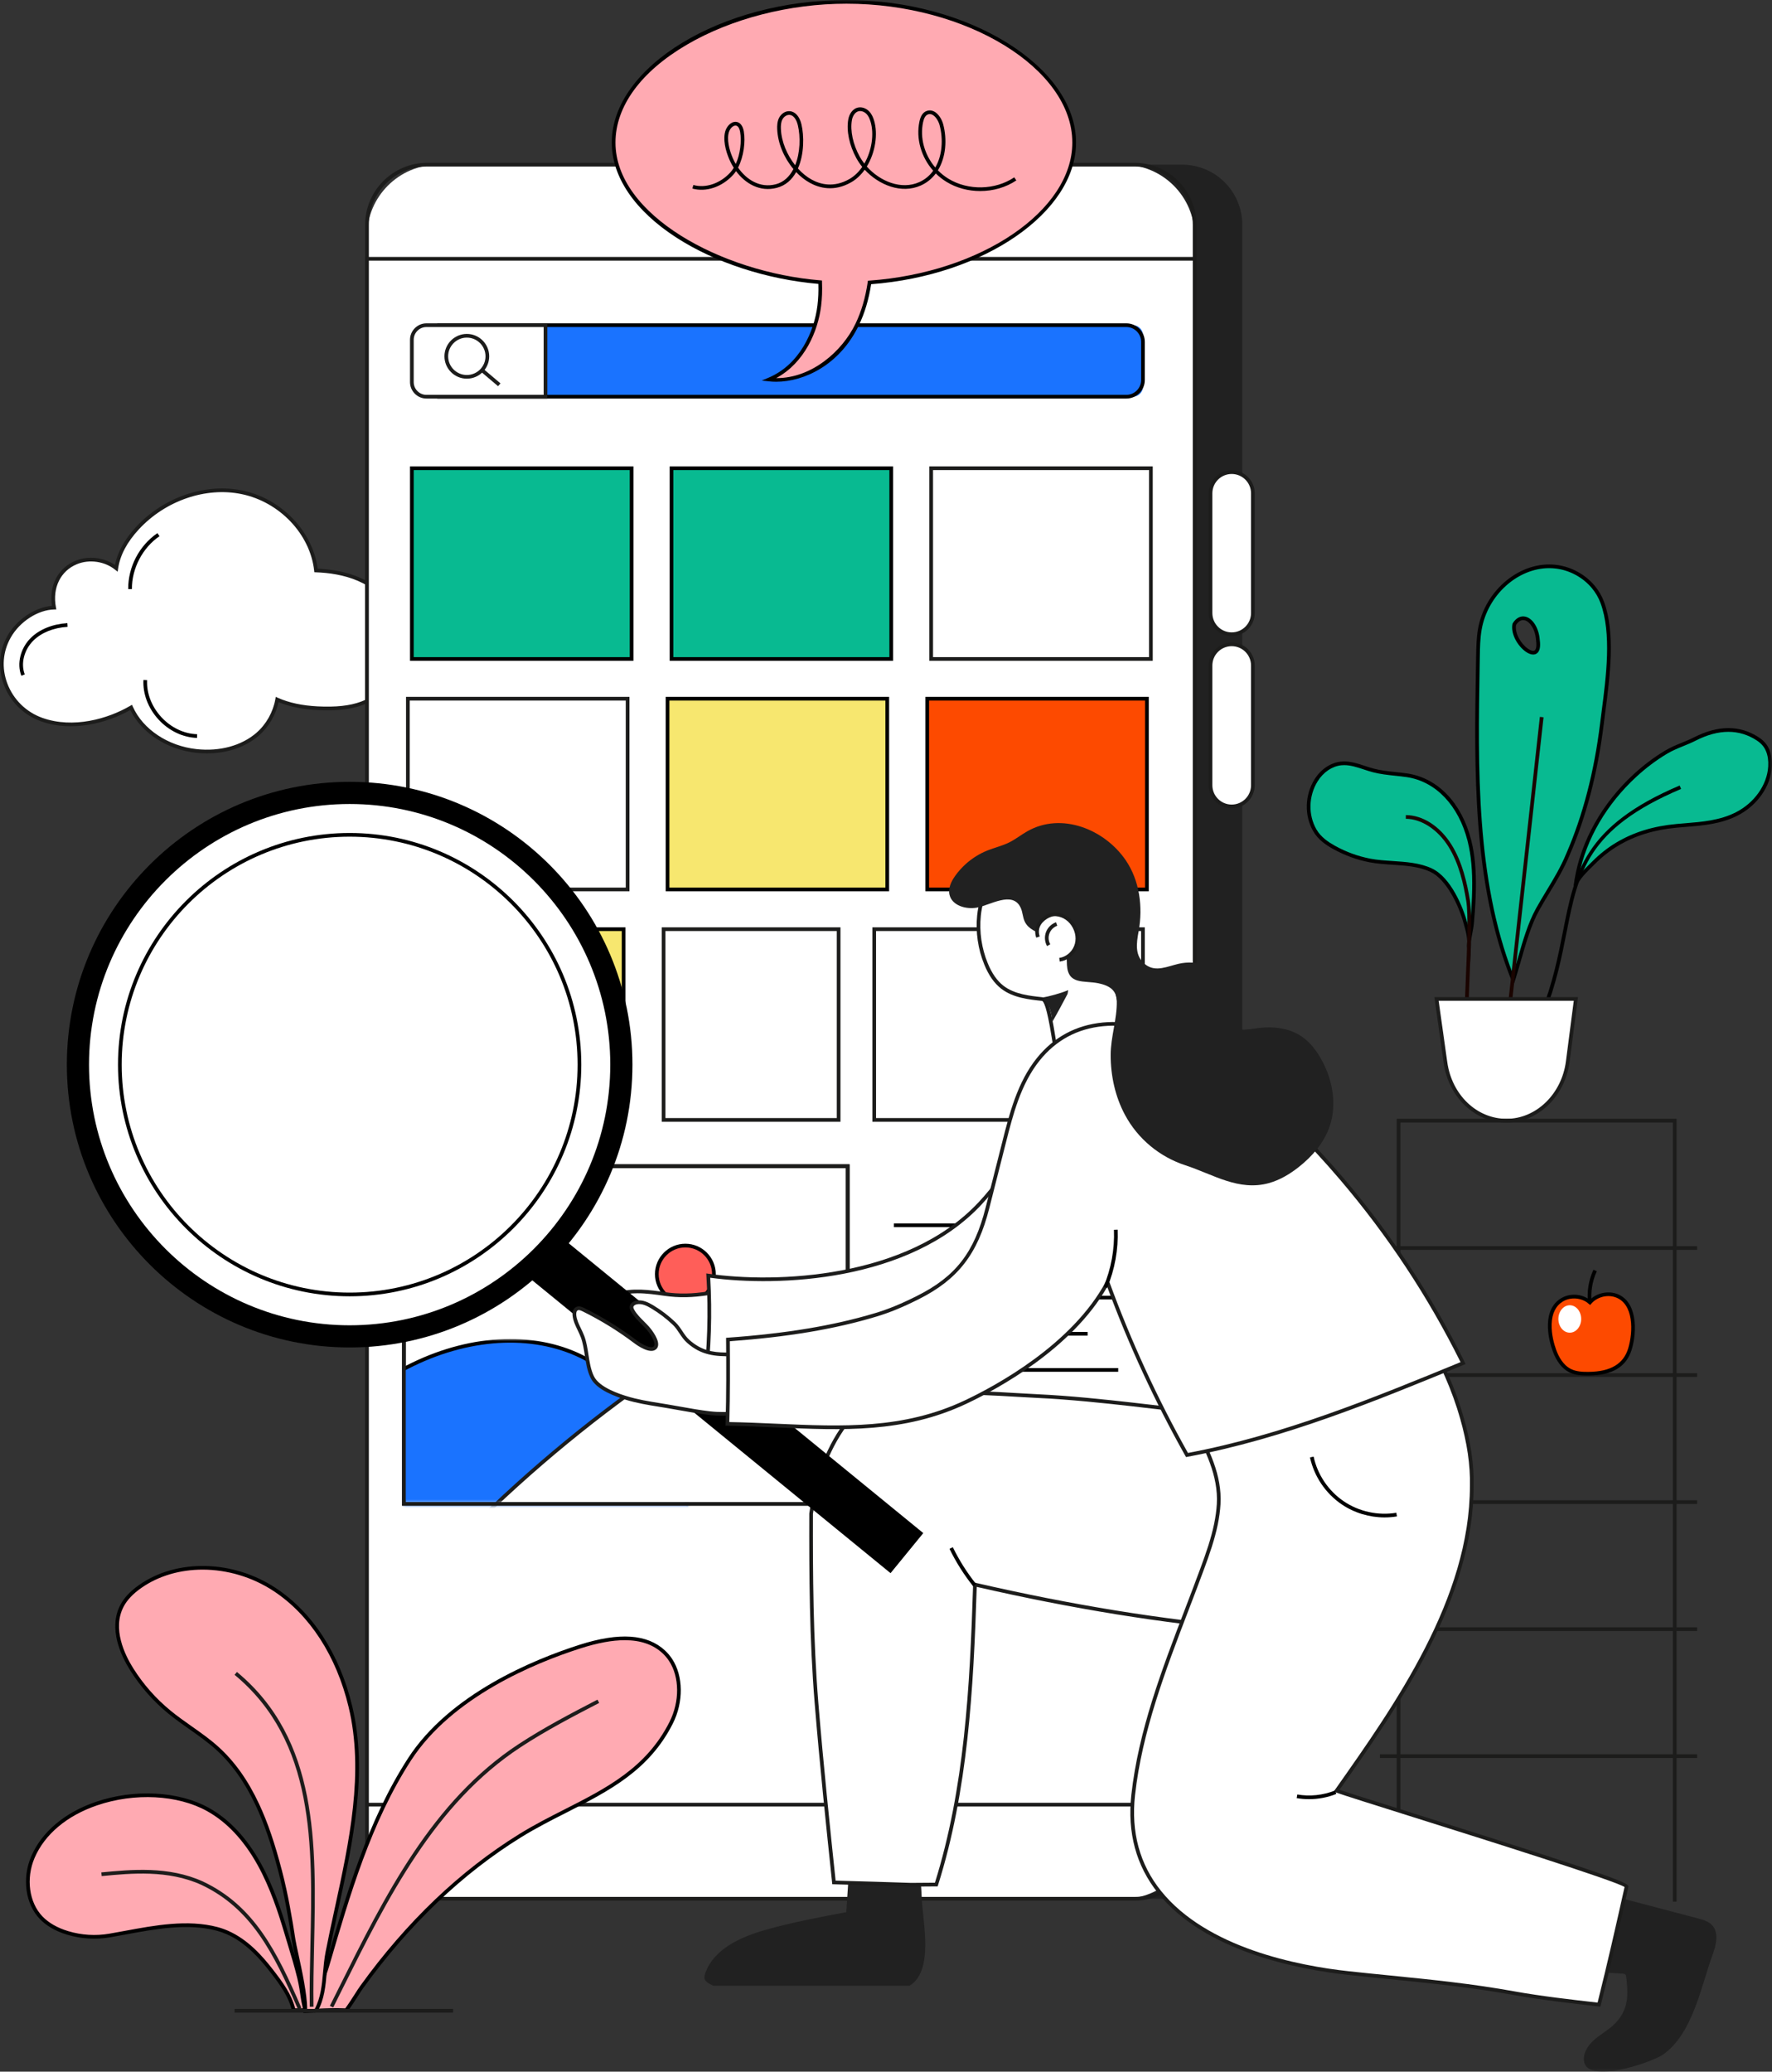 <svg xmlns="http://www.w3.org/2000/svg" xmlns:xlink="http://www.w3.org/1999/xlink" width="397.163" height="464.293" viewBox="0 0 397.163 464.293"><rect x="0" y="0" width="397.163" height="464.293" fill="#333333" stroke="none"/><defs><polygon id="a" points="0 464.293 397.163 464.293 397.163 0 0 0"></polygon><polygon id="c" points="0 0 64.855 0 64.855 36.549 0 36.549"></polygon><polygon id="e" points="0 0 65.271 0 65.271 36.965 0 36.965"></polygon><polygon id="g" points="0 0 95.047 0 95.047 36.053 0 36.053"></polygon><polygon id="i" points="0 0 95.353 0 95.353 36.463 0 36.463"></polygon><polygon id="k" points="0 464.293 397.163 464.293 397.163 0 0 0"></polygon></defs><g fill="none" fill-rule="evenodd"><path fill="#FFF" d="M88.239,137.024 C84.933,130.407 77.844,128.093 70.826,127.847 C69.885,119.29 62.636,112.054 54.203,110.325 C45.77,108.595 36.684,112.024 30.831,118.336 C28.482,120.869 26.561,123.94 26.064,127.358 C23.598,125.369 20.029,124.85 17.096,126.052 C12.922,127.765 11.323,131.943 12.127,136.179 C8.107,136.262 4.005,139.223 2.058,142.655 C-1.996,149.802 1.871,158.609 9.364,161.277 C15.848,163.585 23.593,161.936 29.392,158.542 C31.878,164.113 38.017,167.654 44.038,168.302 C48.85,168.819 53.983,167.785 57.715,164.57 C59.983,162.615 61.592,159.766 62.123,156.774 C62.133,156.779 62.145,156.784 62.156,156.789 C64.983,158.034 68.1,158.564 71.177,158.721 C74.4,158.887 77.986,158.77 81.029,157.647 C88.828,154.77 91.782,145.031 88.564,137.717 C88.46,137.481 88.352,137.25 88.239,137.024"></path><path fill="#1C1C1B" d="M29.583,157.952 L29.771,158.374 C32.042,163.465 37.659,167.2 44.081,167.89 C49.248,168.449 54.119,167.123 57.444,164.256 C59.643,162.362 61.2,159.608 61.715,156.702 L61.809,156.173 L62.297,156.398 C64.818,157.51 67.721,158.13 71.198,158.309 C75.24,158.517 78.41,158.174 80.886,157.26 C84.147,156.056 86.745,153.504 88.201,150.074 C89.846,146.201 89.839,141.644 88.184,137.884 C88.084,137.655 87.979,137.43 87.868,137.211 L87.868,137.21 C84.359,130.185 76.656,128.466 70.812,128.261 L70.454,128.248 L70.415,127.892 C69.513,119.7 62.66,112.482 54.12,110.731 C46.121,109.086 37.098,112.185 31.134,118.618 C28.473,121.487 26.905,124.448 26.475,127.417 L26.37,128.137 L25.805,127.681 C23.467,125.796 20.031,125.294 17.253,126.436 C13.561,127.951 11.708,131.745 12.534,136.103 L12.626,136.583 L12.136,136.594 C8.522,136.668 4.436,139.303 2.419,142.86 C0.621,146.03 0.339,149.675 1.623,153.126 C2.975,156.757 5.847,159.586 9.504,160.888 C16.409,163.345 24.197,161.103 29.183,158.186 L29.583,157.952 Z M46.377,168.842 C45.592,168.842 44.796,168.8 43.992,168.714 C37.457,168.012 31.709,164.268 29.208,159.126 C24.049,162.025 16.219,164.157 9.226,161.668 C5.338,160.284 2.284,157.276 0.847,153.415 C-0.525,149.731 -0.222,145.837 1.699,142.451 C3.762,138.812 7.879,136.076 11.641,135.789 C10.955,131.225 13,127.286 16.939,125.67 C19.775,124.508 23.236,124.901 25.771,126.626 C26.35,123.715 27.948,120.835 30.527,118.055 C36.685,111.415 46.011,108.224 54.287,109.919 C63.046,111.715 70.099,119.054 71.195,127.447 C77.218,127.718 84.989,129.594 88.609,136.839 C88.725,137.071 88.836,137.309 88.943,137.551 C90.688,141.516 90.695,146.318 88.964,150.397 C87.417,154.04 84.65,156.753 81.172,158.036 C78.591,158.99 75.312,159.35 71.156,159.135 C67.778,158.962 64.917,158.38 62.43,157.357 C61.797,160.258 60.197,162.978 57.985,164.884 C55.008,167.449 50.87,168.842 46.377,168.842 L46.377,168.842 Z"></path><path fill="#000" d="M44.165 165.375C41.027 165.296 37.891 163.805 35.56 161.287 33.229 158.769 31.985 155.528 32.149 152.392L32.976 152.435C32.824 155.349 33.987 158.369 36.168 160.726 38.348 163.079 41.27 164.472 44.186 164.547L44.165 165.375ZM4.785 151.445C3.72 148.743 4.585 145.261 6.89 142.98 8.846 141.043 11.762 139.862 15.1 139.653L15.152 140.48C12.014 140.675 9.286 141.773 7.472 143.569 5.396 145.624 4.608 148.738 5.555 151.141L4.785 151.445ZM28.739 132.029C28.69 127.082 31.196 122.275 35.279 119.483L35.747 120.166C31.948 122.764 29.522 127.418 29.567 132.02L28.739 132.029Z"></path><path fill="#212121" d="M264.954,425.54 L106.427,425.54 C98.981,425.54 92.944,419.503 92.944,412.056 L92.944,50.39 C92.944,42.943 98.981,36.906 106.428,36.906 L264.954,36.906 C272.401,36.906 278.438,42.943 278.438,50.39 L278.438,412.056 C278.438,419.503 272.401,425.54 264.954,425.54"></path><path fill="#FFF" d="M251.746,425.54 L98.263,425.54 C89.423,425.54 82.257,418.374 82.257,409.534 L82.257,52.912 C82.257,44.072 89.423,36.906 98.263,36.906 L251.746,36.906 C260.586,36.906 267.752,44.072 267.752,52.912 L267.752,409.534 C267.752,418.374 260.586,425.54 251.746,425.54"></path><path fill="#1C1C1B" d="M95.742,37.32 C88.535,37.32 82.672,43.183 82.672,50.39 L82.672,412.056 C82.672,419.263 88.534,425.125 95.741,425.125 L254.268,425.125 C261.475,425.125 267.338,419.262 267.338,412.055 L267.338,50.39 C267.338,43.183 261.475,37.32 254.268,37.32 L95.742,37.32 Z M254.268,425.954 L95.741,425.954 C88.078,425.954 81.844,419.719 81.844,412.056 L81.844,50.39 C81.844,42.726 88.078,36.492 95.742,36.492 L254.268,36.492 C261.932,36.492 268.166,42.726 268.166,50.39 L268.166,412.055 C268.166,419.719 261.932,425.954 254.268,425.954 L254.268,425.954 Z"></path><mask id="b" fill="#fff"><use xlink:href="#a"></use></mask><polygon fill="#FFF" points="82.257 404.445 267.752 404.445 267.752 58.002 82.257 58.002" mask="url(#b)"></polygon><path fill="#1C1C1B" d="M82.672,404.031 L267.338,404.031 L267.338,58.416 L82.672,58.416 L82.672,404.031 Z M81.843,404.859 L268.166,404.859 L268.166,57.588 L81.843,57.588 L81.843,404.859 Z" mask="url(#b)"></path><path fill="#FFF" d="M276.064,142.139 L276.064,142.139 C273.441,142.139 271.314,140.013 271.314,137.389 L271.314,110.561 C271.314,107.938 273.441,105.811 276.064,105.811 L276.064,105.811 C278.687,105.811 280.814,107.938 280.814,110.561 L280.814,137.389 C280.814,140.013 278.687,142.139 276.064,142.139" mask="url(#b)"></path><path fill="#1C1C1B" d="M276.063,106.225 C273.673,106.225 271.728,108.169 271.728,110.561 L271.728,137.389 C271.728,139.78 273.673,141.725 276.063,141.725 C278.454,141.725 280.399,139.78 280.399,137.389 L280.399,110.561 C280.399,108.169 278.454,106.225 276.063,106.225 M276.063,142.553 C273.216,142.553 270.899,140.237 270.899,137.389 L270.899,110.561 C270.899,107.713 273.216,105.397 276.063,105.397 C278.911,105.397 281.228,107.713 281.228,110.561 L281.228,137.389 C281.228,140.237 278.911,142.553 276.063,142.553" mask="url(#b)"></path><path fill="#FFF" d="M276.064,180.73 L276.064,180.73 C273.441,180.73 271.314,178.604 271.314,175.98 L271.314,149.152 C271.314,146.529 273.441,144.402 276.064,144.402 L276.064,144.402 C278.687,144.402 280.814,146.529 280.814,149.152 L280.814,175.98 C280.814,178.604 278.687,180.73 276.064,180.73" mask="url(#b)"></path><path fill="#1C1C1B" d="M276.063,144.817 C273.673,144.817 271.728,146.761 271.728,149.152 L271.728,175.981 C271.728,178.372 273.673,180.316 276.063,180.316 C278.454,180.316 280.399,178.372 280.399,175.981 L280.399,149.152 C280.399,146.761 278.454,144.817 276.063,144.817 M276.063,181.144 C273.216,181.144 270.899,178.828 270.899,175.981 L270.899,149.152 C270.899,146.305 273.216,143.989 276.063,143.989 C278.911,143.989 281.228,146.305 281.228,149.152 L281.228,175.981 C281.228,178.828 278.911,181.144 276.063,181.144" mask="url(#b)"></path><path fill="#81D0C8" d="M277.946,374.24 L274.181,374.24 C272.598,374.24 271.314,372.956 271.314,371.373 L271.314,345.529 C271.314,343.946 272.598,342.662 274.181,342.662 L277.946,342.662 C279.53,342.662 280.813,343.946 280.813,345.529 L280.813,371.373 C280.813,372.956 279.53,374.24 277.946,374.24" mask="url(#b)"></path><path fill="#000" d="M276.063,343.076 C273.673,343.076 271.728,345.02 271.728,347.411 L271.728,369.49 C271.728,371.881 273.673,373.826 276.063,373.826 C278.454,373.826 280.399,371.881 280.399,369.49 L280.399,347.411 C280.399,345.02 278.454,343.076 276.063,343.076 M276.063,374.654 C273.216,374.654 270.899,372.337 270.899,369.49 L270.899,347.411 C270.899,344.564 273.216,342.248 276.063,342.248 C278.911,342.248 281.228,344.564 281.228,347.411 L281.228,369.49 C281.228,372.337 278.911,374.654 276.063,374.654" mask="url(#b)"></path><polygon fill="#08BA91" points="92.31 147.684 141.556 147.684 141.556 104.937 92.31 104.937" mask="url(#b)"></polygon><path fill="#000" d="M92.725,147.27 L141.143,147.27 L141.143,105.351 L92.725,105.351 L92.725,147.27 Z M91.897,148.098 L141.971,148.098 L141.971,104.523 L91.897,104.523 L91.897,148.098 Z" mask="url(#b)"></path><polygon fill="#08BA91" points="150.51 147.684 199.756 147.684 199.756 104.937 150.51 104.937" mask="url(#b)"></polygon><path fill="#000" d="M150.925,147.27 L199.342,147.27 L199.342,105.351 L150.925,105.351 L150.925,147.27 Z M150.096,148.098 L200.17,148.098 L200.17,104.523 L150.096,104.523 L150.096,148.098 Z" mask="url(#b)"></path><polygon fill="#FFF" points="208.71 147.684 257.956 147.684 257.956 104.937 208.71 104.937" mask="url(#b)"></polygon><path fill="#1C1C1B" d="M209.124,147.27 L257.541,147.27 L257.541,105.351 L209.124,105.351 L209.124,147.27 Z M208.295,148.098 L258.369,148.098 L258.369,104.523 L208.295,104.523 L208.295,148.098 Z" mask="url(#b)"></path><polygon fill="#FFF" points="91.42 199.337 140.666 199.337 140.666 156.59 91.42 156.59" mask="url(#b)"></polygon><path fill="#1C1C1B" d="M91.834,198.923 L140.252,198.923 L140.252,157.004 L91.834,157.004 L91.834,198.923 Z M91.006,199.752 L141.08,199.752 L141.08,156.177 L91.006,156.177 L91.006,199.752 Z" mask="url(#b)"></path><polygon fill="#F7E76F" points="149.619 199.337 198.865 199.337 198.865 156.59 149.619 156.59" mask="url(#b)"></polygon><path fill="#000" d="M150.034,198.923 L198.451,198.923 L198.451,157.004 L150.034,157.004 L150.034,198.923 Z M149.206,199.752 L199.28,199.752 L199.28,156.177 L149.206,156.177 L149.206,199.752 Z" mask="url(#b)"></path><polygon fill="#FD4A00" points="207.819 199.337 257.065 199.337 257.065 156.59 207.819 156.59" mask="url(#b)"></polygon><path fill="#000" d="M208.233,198.923 L256.65,198.923 L256.65,157.004 L208.233,157.004 L208.233,198.923 Z M207.405,199.752 L257.479,199.752 L257.479,156.177 L207.405,156.177 L207.405,199.752 Z" mask="url(#b)"></path><polygon fill="#F7E76F" points="90.529 250.99 139.775 250.99 139.775 208.243 90.529 208.243" mask="url(#b)"></polygon><path fill="#000" d="M90.944,250.576 L139.362,250.576 L139.362,208.657 L90.944,208.657 L90.944,250.576 Z M90.116,251.404 L140.19,251.404 L140.19,207.829 L90.116,207.829 L90.116,251.404 Z" mask="url(#b)"></path><polygon fill="#FFF" points="148.729 250.99 187.963 250.99 187.963 208.243 148.729 208.243" mask="url(#b)"></polygon><path fill="#1C1C1B" d="M149.144,250.576 L187.549,250.576 L187.549,208.657 L149.144,208.657 L149.144,250.576 Z M148.315,251.404 L188.377,251.404 L188.377,207.829 L148.315,207.829 L148.315,251.404 Z" mask="url(#b)"></path><polygon fill="#FFF" points="195.938 250.99 256.174 250.99 256.174 208.243 195.938 208.243" mask="url(#b)"></polygon><path fill="#1C1C1B" d="M196.352,250.576 L255.76,250.576 L255.76,208.657 L196.352,208.657 L196.352,250.576 Z M195.524,251.404 L256.588,251.404 L256.588,207.829 L195.524,207.829 L195.524,251.404 Z" mask="url(#b)"></path><polygon fill="#FFF" points="90.53 337.045 190.003 337.045 190.003 261.354 90.53 261.354" mask="url(#b)"></polygon><path fill="#1C1C1B" d="M90.944,336.631 L189.589,336.631 L189.589,261.768 L90.944,261.768 L90.944,336.631 Z M90.115,337.459 L190.417,337.459 L190.417,260.94 L90.115,260.94 L90.115,337.459 Z" mask="url(#b)"></path><g transform="translate(90.529 300.08)"><g transform="translate(0 .416)"><mask id="d" fill="#fff"><use xlink:href="#c"></use></mask><path fill="#1A73FF" d="M-29.787,30.155 C-20.107,20.772 -10.208,11.233 1.91,5.325 C14.028,-0.583 28.96,-2.356 40.822,4.049 C53.731,11.018 60.221,25.733 64.587,39.738 C66.12,44.655 60.758,47.339 56.76,50.585 C52.761,53.832 47.95,55.908 43.112,57.675 C32.368,61.6 20.945,64.214 9.536,63.391 C-1.874,62.568 -13.307,58.017 -20.88,49.443" mask="url(#d)"></path></g><mask id="f" fill="#fff"><use xlink:href="#e"></use></mask><path fill="#000" d="M13.808,64.374 C12.355,64.374 10.922,64.323 9.506,64.221 C-2.884,63.327 -14.073,58.192 -21.19,50.134 L-20.569,49.586 C-13.594,57.483 -2.611,62.516 9.566,63.394 C19.587,64.121 30.511,62.255 42.97,57.703 C47.354,56.102 52.389,54.016 56.498,50.68 C57.208,50.104 57.96,49.546 58.71,48.989 C62.133,46.448 65.367,44.047 64.191,40.277 C60.226,27.556 53.963,12.031 40.626,4.83 C29.957,-0.929 15.551,-0.449 2.09,6.113 C-10.086,12.05 -19.955,21.617 -29.499,30.869 L-30.075,30.274 C-20.484,20.977 -10.567,11.363 1.728,5.369 C15.429,-1.31 30.117,-1.785 41.019,4.1 C54.62,11.444 60.97,27.159 64.982,40.031 C66.332,44.362 62.708,47.052 59.204,49.654 C58.464,50.203 57.721,50.755 57.02,51.323 C52.816,54.736 47.702,56.857 43.255,58.481 C32.438,62.432 22.755,64.374 13.808,64.374" mask="url(#f)"></path><g transform="translate(4.426 .913)"><mask id="h" fill="#fff"><use xlink:href="#g"></use></mask><path fill="#FFF" d="M110.704,40.503 C108.865,36.502 107.026,32.502 105.187,28.501 C100.195,17.641 94.177,5.787 82.994,1.566 C76.313,-0.955 68.736,-0.22 62.039,2.259 C55.343,4.739 49.383,8.845 43.653,13.106 C27.888,24.831 13.248,38.068 1.42108547e-14,52.576" mask="url(#h)"></path></g><g transform="translate(4.12 .502)"><mask id="j" fill="#fff"><use xlink:href="#i"></use></mask><path fill="#1C1C1B" d="M0.611,53.266 L1.42108547e-14,52.708 C13.245,38.202 27.951,24.905 43.711,13.185 C48.966,9.276 55.162,4.888 62.201,2.282 C69.714,-0.501 77.257,-0.747 83.445,1.59 C94.547,5.78 100.61,17.299 105.869,28.739 L111.386,40.74 L110.633,41.086 L105.116,29.085 C99.929,17.802 93.962,6.445 83.152,2.365 C77.153,0.099 69.815,0.346 62.489,3.058 C55.551,5.627 49.414,9.975 44.206,13.85 C28.488,25.538 13.821,38.8 0.611,53.266" mask="url(#j)"></path></g></g><path fill="#FF5E59" d="M160.012,285.547 C160.012,289.081 157.147,291.945 153.614,291.945 C150.08,291.945 147.216,289.081 147.216,285.547 C147.216,282.013 150.08,279.149 153.614,279.149 C157.147,279.149 160.012,282.013 160.012,285.547"></path><path fill="#000" d="M153.613,279.563 C150.314,279.563 147.629,282.248 147.629,285.547 C147.629,288.847 150.314,291.531 153.613,291.531 C156.913,291.531 159.598,288.847 159.598,285.547 C159.598,282.248 156.913,279.563 153.613,279.563 M153.613,292.36 C149.857,292.36 146.801,289.303 146.801,285.547 C146.801,281.791 149.857,278.735 153.613,278.735 C157.369,278.735 160.426,281.791 160.426,285.547 C160.426,289.303 157.369,292.36 153.613,292.36"></path><mask id="l" fill="#fff"><use xlink:href="#k"></use></mask><path fill="#1C1C1B" d="M90.944,336.631 L189.589,336.631 L189.589,261.768 L90.944,261.768 L90.944,336.631 Z M90.115,337.459 L190.417,337.459 L190.417,260.94 L90.115,260.94 L90.115,337.459 Z" mask="url(#l)"></path><path fill="#1A73FF" d="M253.922,88.907 L98.41,88.907 L98.41,72.877 L253.922,72.877 C255.166,72.877 256.174,73.885 256.174,75.129 L256.174,86.655 C256.174,87.899 255.166,88.907 253.922,88.907" mask="url(#l)"></path><path fill="#000" d="M98.824,88.493 L252.444,88.493 C254.272,88.493 255.76,87.006 255.76,85.177 L255.76,76.607 C255.76,74.778 254.272,73.291 252.444,73.291 L98.824,73.291 L98.824,88.493 Z M252.444,89.321 L97.996,89.321 L97.996,72.463 L252.444,72.463 C254.729,72.463 256.588,74.322 256.588,76.607 L256.588,85.177 C256.588,87.462 254.729,89.321 252.444,89.321 L252.444,89.321 Z" mask="url(#l)"></path><path fill="#FFF" d="M122.265,88.907 L94.288,88.907 C93.196,88.907 92.311,88.022 92.311,86.93 L92.311,74.854 C92.311,73.762 93.196,72.877 94.288,72.877 L122.265,72.877 L122.265,88.907 Z" mask="url(#l)"></path><path fill="#1C1C1B" d="M95.586,73.291 C94.008,73.291 92.724,74.575 92.724,76.153 L92.724,85.631 C92.724,87.21 94.008,88.493 95.586,88.493 L121.851,88.493 L121.851,73.291 L95.586,73.291 Z M122.679,89.321 L95.586,89.321 C93.552,89.321 91.896,87.666 91.896,85.631 L91.896,76.153 C91.896,74.118 93.552,72.463 95.586,72.463 L122.679,72.463 L122.679,89.321 Z" mask="url(#l)"></path><path fill="#FFF" d="M109.231,79.853 C109.231,82.394 107.171,84.454 104.63,84.454 C102.089,84.454 100.028,82.394 100.028,79.853 C100.028,77.312 102.089,75.252 104.63,75.252 C107.171,75.252 109.231,77.312 109.231,79.853" mask="url(#l)"></path><path fill="#1C1C1B" d="M104.63,75.666 C102.322,75.666 100.443,77.544 100.443,79.853 C100.443,82.163 102.322,84.041 104.63,84.041 C106.939,84.041 108.817,82.163 108.817,79.853 C108.817,77.544 106.939,75.666 104.63,75.666 M104.63,84.869 C101.865,84.869 99.615,82.619 99.615,79.853 C99.615,77.088 101.865,74.838 104.63,74.838 C107.395,74.838 109.646,77.088 109.646,79.853 C109.646,82.619 107.395,84.869 104.63,84.869" mask="url(#l)"></path><line x1="111.903" x2="108.044" y1="86.236" y2="82.971" fill="#FFF" mask="url(#l)"></line><polygon fill="#1C1C1B" points="111.635 86.552 107.776 83.286 108.311 82.653 112.17 85.919" mask="url(#l)"></polygon><polygon fill="#000" points="200.358 275.017 250.625 275.017 250.625 274.189 200.358 274.189" mask="url(#l)"></polygon><polygon fill="#000" points="200.358 283.122 250.625 283.122 250.625 282.294 200.358 282.294" mask="url(#l)"></polygon><polygon fill="#000" points="200.358 291.227 250.625 291.227 250.625 290.399 200.358 290.399" mask="url(#l)"></polygon><polygon fill="#000" points="200.358 299.332 243.77 299.332 243.77 298.504 200.358 298.504" mask="url(#l)"></polygon><polygon fill="#000" points="200.358 307.436 250.625 307.436 250.625 306.608 200.358 306.608" mask="url(#l)"></polygon><polygon fill="#000" points="200.358 315.542 241.105 315.542 241.105 314.714 200.358 314.714" mask="url(#l)"></polygon><path fill="#08BA91" d="M396.66,169.895 C396.575,169.306 396.425,168.73 396.199,168.19 C395.706,167.014 394.95,166.235 393.953,165.584 C389.401,162.612 384.461,163.279 379.881,165.614 C377.758,166.696 375.531,167.312 373.427,168.569 C370.971,170.038 368.652,171.788 366.501,173.765 C360.055,179.691 354.856,187.915 353.313,197.195 C353.239,197.642 353.174,198.09 353.117,198.539 C353.321,196.914 356.135,194.402 357.177,193.35 C358.773,191.738 360.544,190.342 362.44,189.204 C366.604,186.706 371.093,185.512 375.799,185.079 C380.359,184.661 384.966,184.586 389.219,182.434 C393.091,180.474 396.446,176.524 396.731,171.792 C396.769,171.161 396.75,170.52 396.66,169.895" mask="url(#l)"></path><path fill="#000" d="M387.384,164.012 C385.089,164.012 382.646,164.669 380.069,165.982 C379.154,166.449 378.212,166.833 377.301,167.205 C376.084,167.702 374.825,168.216 373.64,168.924 C371.245,170.357 368.938,172.087 366.78,174.07 C360.078,180.232 355.542,188.038 353.923,196.161 C354.599,195.315 355.478,194.432 356.365,193.568 C356.564,193.374 356.74,193.203 356.883,193.059 C358.504,191.421 360.302,190.005 362.226,188.849 C366.117,186.514 370.545,185.145 375.761,184.667 C376.41,184.607 377.059,184.554 377.709,184.502 C381.517,184.193 385.456,183.874 389.032,182.064 C393.208,179.949 396.068,175.908 396.317,171.767 C396.355,171.134 396.332,170.523 396.25,169.954 C396.166,169.376 396.021,168.837 395.817,168.35 C395.396,167.346 394.751,166.6 393.726,165.931 C391.768,164.652 389.648,164.012 387.384,164.012 M353.528,198.591 L352.706,198.487 C352.706,198.485 352.707,198.482 352.707,198.479 C352.764,198.027 352.83,197.576 352.905,197.127 C354.35,188.429 359.079,180.024 366.221,173.46 C368.418,171.44 370.772,169.675 373.215,168.214 C374.454,167.472 375.742,166.946 376.988,166.439 C377.883,166.073 378.809,165.695 379.692,165.245 C385.095,162.49 389.969,162.488 394.179,165.237 C395.351,166.003 396.092,166.864 396.581,168.029 C396.812,168.581 396.976,169.189 397.07,169.836 C397.16,170.46 397.185,171.127 397.143,171.817 C396.877,176.246 393.84,180.558 389.406,182.803 C385.685,184.687 381.664,185.012 377.776,185.327 C377.129,185.38 376.482,185.433 375.837,185.492 C370.747,185.958 366.434,187.289 362.652,189.559 C360.787,190.679 359.044,192.053 357.471,193.641 C357.326,193.789 357.146,193.964 356.943,194.162 C355.806,195.269 353.691,197.329 353.528,198.585 C353.528,198.587 353.528,198.589 353.528,198.591" mask="url(#l)"></path><path fill="#000" d="M346.135,227.323 L345.365,227.017 C348.041,220.278 349.246,214.166 350.309,208.773 C352.911,195.582 354.965,185.161 376.462,176.048 L376.786,176.81 C355.692,185.753 353.775,195.476 351.122,208.933 C350.051,214.361 348.838,220.513 346.135,227.323" mask="url(#l)"></path><path fill="#08BA91" d="M344.696,143.46 C345.581,149.791 338.561,144.058 339.402,139.905 C341.281,136.871 344.416,139.351 344.696,143.46 M357.098,131.532 C354.983,128.998 351.906,127.4 348.785,127.014 C341.052,126.056 333.156,132.535 331.674,141.055 C331.33,143.033 331.295,145.06 331.262,147.076 C330.861,171.022 330.122,197.335 339.17,219.609 C340.846,214.493 342.07,208.414 344.64,203.781 C346.916,199.678 349.573,195.987 351.424,191.481 C355.423,182.289 357.8,172.318 359.041,162.22 C360.033,154.146 361.99,142.747 359.117,135.003 C358.637,133.708 357.944,132.545 357.098,131.532" mask="url(#l)"></path><path fill="#000" d="M339.795,140.059 C339.469,141.906 340.891,144.29 342.45,145.381 C343.078,145.822 343.635,145.972 343.942,145.786 C344.125,145.673 344.525,145.227 344.286,143.517 L344.283,143.488 C344.11,140.951 342.839,139.29 341.731,139.015 C340.841,138.797 340.191,139.444 339.795,140.059 L339.795,140.059 Z M343.631,146.693 C343.14,146.693 342.575,146.48 341.975,146.06 C340.188,144.809 338.541,142.069 338.997,139.822 L339.051,139.686 C339.797,138.48 340.846,137.94 341.93,138.211 C343.591,138.623 344.926,140.811 345.109,143.416 C345.331,145.023 345.084,146.057 344.375,146.492 C344.155,146.627 343.905,146.693 343.631,146.693 L343.631,146.693 Z M347.222,127.331 C340.174,127.331 333.44,133.317 332.082,141.125 C331.743,143.076 331.709,145.113 331.676,147.082 L331.639,149.229 C331.256,171.675 330.821,197.064 339.126,218.379 C339.481,217.231 339.82,216.048 340.173,214.814 C341.286,210.921 342.437,206.897 344.278,203.58 C345.026,202.231 345.825,200.91 346.597,199.632 C348.175,197.024 349.807,194.326 351.041,191.322 C354.748,182.804 357.3,172.997 358.63,162.169 C358.738,161.289 358.858,160.371 358.981,159.422 C359.994,151.638 361.253,141.952 358.729,135.146 C358.279,133.934 357.623,132.807 356.781,131.797 C354.782,129.404 351.849,127.81 348.734,127.424 C348.23,127.362 347.725,127.331 347.222,127.331 L347.222,127.331 Z M339.211,220.811 L338.786,219.764 C329.976,198.075 330.42,172.117 330.811,149.214 L330.848,147.068 C330.882,145.067 330.916,142.998 331.267,140.983 C332.794,132.197 340.828,125.608 348.836,126.602 C352.157,127.013 355.284,128.713 357.416,131.266 C358.32,132.348 359.023,133.557 359.506,134.858 C362.102,141.856 360.827,151.655 359.802,159.529 C359.679,160.476 359.561,161.393 359.452,162.27 C358.112,173.178 355.539,183.061 351.804,191.645 C350.549,194.701 348.901,197.426 347.307,200.061 C346.537,201.333 345.742,202.647 345.002,203.981 C343.207,207.216 342.07,211.194 340.969,215.041 C340.5,216.682 340.057,218.232 339.564,219.737 L339.211,220.811 Z" mask="url(#l)"></path><polygon fill="#1A0400" points="337.556 236.612 336.733 236.521 345.136 160.666 345.959 160.757" mask="url(#l)"></polygon><path fill="#08BA91" d="M329.335,188.369 C327.432,180.907 322.501,174.822 315.357,173.755 C312.836,173.379 310.271,173.315 307.795,172.663 C305.401,172.032 303.044,170.847 300.594,171.096 C298.341,171.325 296.258,172.815 294.973,174.889 C292.887,178.256 292.731,182.684 294.698,186.095 C295.691,187.816 297.308,188.963 298.949,189.879 C301.508,191.305 304.256,192.311 307.076,192.851 C311.419,193.681 316.723,193.075 320.819,195.041 C324.608,196.859 327.405,202.888 328.499,207.032 C328.932,208.674 329.389,209.857 329.253,212.436 C329.029,211.03 329.803,208.458 329.931,206.959 C330.099,204.982 330.248,203.004 330.325,201.019 C330.472,197.266 330.391,193.458 329.655,189.776 C329.56,189.303 329.453,188.833 329.335,188.369" mask="url(#l)"></path><path fill="#000" d="M301.28,171.476 C301.066,171.476 300.851,171.486 300.636,171.508 C298.577,171.717 296.592,173.063 295.325,175.109 C293.285,178.402 293.18,182.633 295.058,185.888 C296.071,187.646 297.778,188.75 299.15,189.516 C301.678,190.926 304.371,191.911 307.154,192.444 C308.699,192.74 310.346,192.849 312.089,192.964 C315.148,193.167 318.312,193.377 320.999,194.666 C325.216,196.692 327.949,203.326 328.899,206.927 L329.071,207.558 C329.148,207.834 329.223,208.107 329.293,208.387 C329.396,207.841 329.483,207.336 329.519,206.923 C329.667,205.184 329.83,203.12 329.912,201.004 C330.086,196.528 329.875,192.987 329.249,189.858 C329.156,189.391 329.052,188.929 328.934,188.472 C326.897,180.484 321.799,175.136 315.296,174.164 C314.428,174.034 313.554,173.942 312.681,173.851 C311.037,173.677 309.338,173.498 307.691,173.064 C307.015,172.886 306.342,172.664 305.669,172.443 C304.165,171.948 302.734,171.476 301.28,171.476 L301.28,171.476 Z M329.459,216.376 L328.844,212.501 C328.775,212.064 328.79,211.545 328.852,210.984 C328.796,209.673 328.548,208.777 328.273,207.779 L328.099,207.139 C326.914,202.647 324.074,197.062 320.64,195.414 C318.097,194.193 315.015,193.988 312.034,193.791 C310.343,193.679 308.594,193.562 306.999,193.257 C304.128,192.708 301.352,191.693 298.748,190.239 C297.281,189.422 295.456,188.235 294.34,186.302 C292.312,182.786 292.423,178.222 294.622,174.672 C296.023,172.41 298.24,170.919 300.552,170.684 C302.408,170.493 304.197,171.085 305.928,171.656 C306.585,171.872 307.242,172.089 307.901,172.263 C309.487,172.68 311.155,172.857 312.768,173.027 C313.653,173.12 314.539,173.213 315.419,173.345 C322.261,174.368 327.614,179.946 329.737,188.267 C329.857,188.738 329.965,189.215 330.061,189.696 C330.701,192.89 330.916,196.493 330.74,201.036 C330.656,203.17 330.493,205.245 330.344,206.994 C330.296,207.559 330.163,208.251 330.023,208.984 C329.894,209.654 329.756,210.375 329.682,211.023 C329.698,211.456 329.695,211.929 329.666,212.458 L329.459,216.376 Z" mask="url(#l)"></path><path fill="#1A0400" d="M328.335,225.851 C328.327,224.325 328.434,221.76 328.558,218.791 C328.815,212.618 329.137,204.938 328.629,201.871 C328.024,198.218 327.021,193.533 324.614,189.706 C322.219,185.898 318.569,183.52 315.09,183.5 L315.095,182.672 C318.911,182.694 322.731,185.158 325.314,189.265 C327.8,193.217 328.828,198.006 329.446,201.735 C329.967,204.887 329.645,212.615 329.386,218.825 C329.262,221.784 329.155,224.34 329.163,225.846 L328.335,225.851 Z" mask="url(#l)"></path><path fill="#FFF" d="M321.972,223.877 L353.205,223.877 L351.387,237.904 C350.401,245.511 344.556,251.157 337.665,251.157 C330.836,251.157 325.024,245.61 323.967,238.084 L321.972,223.877 Z" mask="url(#l)"></path><path fill="#1C1C1B" d="M322.448,224.291 L324.377,238.027 C325.412,245.394 331,250.742 337.665,250.742 C344.3,250.742 350.024,245.2 350.977,237.85 L352.733,224.291 L322.448,224.291 Z M337.665,251.57 C330.582,251.57 324.649,245.923 323.557,238.142 L321.495,223.463 L353.676,223.463 L351.798,237.957 C350.791,245.718 344.715,251.57 337.665,251.57 L337.665,251.57 Z" mask="url(#l)"></path><polygon fill="#1C1C1B" points="375.779 426.182 374.951 426.182 374.951 251.57 313.881 251.57 313.881 426.182 313.053 426.182 313.053 250.741 375.779 250.741" mask="url(#l)"></polygon><polygon fill="#1C1C1B" points="309.285 280.115 380.384 280.115 380.384 279.287 309.285 279.287" mask="url(#l)"></polygon><polygon fill="#1C1C1B" points="309.285 308.585 380.384 308.585 380.384 307.757 309.285 307.757" mask="url(#l)"></polygon><polygon fill="#1C1C1B" points="309.285 337.055 380.384 337.055 380.384 336.227 309.285 336.227" mask="url(#l)"></polygon><polygon fill="#1C1C1B" points="309.285 365.526 380.384 365.526 380.384 364.698 309.285 364.698" mask="url(#l)"></polygon><polygon fill="#1C1C1B" points="309.285 393.996 380.384 393.996 380.384 393.168 309.285 393.168" mask="url(#l)"></polygon><path fill="#212121" d="M158.999 444.583C159.285 444.745 159.577 444.889 159.869 445.033L203.834 445.033C209.317 441.815 206.883 430.936 206.616 425.759 206.299 419.601 206.048 410.79 198.506 409.776 196.448 409.5 194.165 409.708 192.619 411.095 190.819 412.71 190.541 415.382 190.384 417.795L189.899 425.203C189.827 426.316 189.754 427.43 189.681 428.543 183.632 429.676 177.574 430.812 171.653 432.489 166.075 434.07 159.988 436.751 158.074 442.224 157.92 442.663 157.798 443.15 157.959 443.586 158.129 444.046 158.572 444.341 158.999 444.583M364.565 443.727C364.542 443.509 364.517 443.288 364.491 443.065 364.468 442.866 364.437 442.651 364.294 442.511 364.144 442.362 363.913 442.34 363.701 442.326 360.267 442.108 356.832 441.889 353.398 441.671 351.158 441.528 348.588 441.204 347.355 439.328 346.777 438.449 346.608 437.368 346.521 436.32 346.203 432.489 346.57 424.274 351.194 422.691 351.97 422.426 352.818 422.633 353.611 422.842 362.576 425.202 371.541 427.563 380.506 429.923 381.677 430.232 382.914 430.578 383.737 431.466 385.335 433.187 384.628 435.933 383.827 438.14 381.244 445.256 379.375 455.806 372.749 460.453 370.257 462.201 354.006 467.912 355.041 460.857 355.299 459.095 356.605 457.669 358.011 456.576 359.417 455.482 360.998 454.588 362.2 453.272 364.908 450.31 364.951 447.339 364.565 443.727" mask="url(#l)"></path><path fill="#FFF" d="M158.854,289.823 C155.658,290.327 152.617,290.518 149.016,290.004 C145.445,289.494 141.729,288.979 138.29,290.07 C134.85,291.161 131.795,294.377 132.156,297.966 C132.276,299.158 132.756,300.292 133.39,301.308 C138.265,309.128 151.624,308.949 158.651,304.584 C159.824,303.855 160.901,302.973 162.116,302.317 C164.415,301.076 167.082,300.709 169.486,299.687 C171.89,298.664 174.201,296.601 174.187,293.989 C174.175,291.752 172.374,289.814 170.272,289.048 C168.17,288.281 165.84,288.477 163.647,288.923 C161.961,289.266 160.389,289.581 158.854,289.823" mask="url(#l)"></path><path fill="#1C1C1B" d="M142.897,289.837 C141.375,289.837 139.871,290.004 138.415,290.465 C135.316,291.448 132.213,294.396 132.568,297.925 C132.671,298.941 133.066,300.006 133.742,301.09 C138.56,308.816 151.834,308.33 158.433,304.233 C158.903,303.941 159.357,303.624 159.811,303.307 C160.483,302.838 161.178,302.354 161.92,301.953 C163.275,301.221 164.76,300.783 166.195,300.36 C167.24,300.052 168.32,299.732 169.324,299.306 C171.385,298.429 173.787,296.512 173.773,293.992 C173.763,292.089 172.265,290.216 170.131,289.437 C168.437,288.819 166.404,288.786 163.73,289.33 C162.002,289.681 160.447,289.991 158.919,290.233 C155.179,290.823 152.199,290.877 148.958,290.415 C146.953,290.128 144.909,289.837 142.897,289.837 M147.072,308.003 C146.438,308.003 145.806,307.978 145.181,307.928 C139.648,307.484 135.336,305.211 133.04,301.528 C132.296,300.336 131.86,299.152 131.745,298.008 C131.345,294.045 134.754,290.757 138.164,289.676 C141.727,288.548 145.632,289.103 149.075,289.594 C152.23,290.046 155.135,289.992 158.79,289.414 C160.302,289.176 161.847,288.867 163.565,288.518 C165.346,288.158 167.992,287.776 170.414,288.659 C172.868,289.554 174.59,291.745 174.601,293.987 C174.617,296.911 172.053,299.046 169.648,300.068 C168.6,300.514 167.496,300.839 166.429,301.154 C165.035,301.566 163.593,301.991 162.313,302.682 C161.613,303.06 160.937,303.531 160.285,303.986 C159.819,304.311 159.352,304.636 158.87,304.936 C155.737,306.883 151.353,308.003 147.072,308.003" mask="url(#l)"></path><path fill="#FFF" d="M317.164,333.122 C314.994,328.608 307.809,325.925 303.397,324.377 C287.525,318.807 270.632,316.652 253.945,314.771 C246.814,313.967 239.67,313.222 232.499,312.878 C226.188,312.575 219.741,312.008 213.443,312.187 C210.705,312.266 207.968,312.343 205.231,312.421 C203.254,312.478 201.257,312.537 199.341,313.031 C196.386,313.792 194.081,314.004 191.849,316.382 C186.712,321.856 183.734,329.08 182.277,336.445 C182.097,337.356 181.939,338.272 181.799,339.189 C181.762,353.371 181.85,367.538 183.011,381.729 C184.109,395.131 185.507,408.505 186.914,421.878 C192.661,422.038 198.408,422.194 204.152,422.395 C206.053,422.378 207.953,422.364 209.853,422.355 C216.639,400.827 217.807,377.78 218.522,355.125 C238.283,359.68 259.264,363.323 279.577,365.019 C294.531,366.266 312.959,365.321 317.499,347.729 C318.074,345.499 318.312,343.192 318.384,340.89 C318.466,338.244 318.311,335.508 317.164,333.122" mask="url(#l)"></path><path fill="#1C1C1B" d="M187.287,421.475 L187.823,421.49 C193.272,421.641 198.721,421.791 204.167,421.981 C205.95,421.965 207.748,421.951 209.549,421.942 C216.171,400.761 217.377,378.243 218.107,355.113 L218.123,354.609 L218.614,354.722 C240.247,359.708 260.77,363.034 279.612,364.606 C308.655,367.035 314.916,356.077 317.097,347.626 C317.604,345.664 317.89,343.456 317.97,340.877 C318.04,338.638 317.969,335.753 316.791,333.302 C314.6,328.746 306.94,326.059 303.259,324.768 C287.666,319.296 271.013,317.111 253.899,315.183 C247.45,314.456 239.945,313.65 232.478,313.292 C230.854,313.214 229.219,313.119 227.58,313.023 C222.927,312.751 218.118,312.467 213.455,312.602 L205.243,312.836 C203.317,312.891 201.327,312.946 199.445,313.433 C198.989,313.55 198.548,313.654 198.122,313.755 C195.794,314.307 193.955,314.743 192.151,316.666 C187.56,321.558 184.285,328.425 182.683,336.525 C182.504,337.432 182.347,338.34 182.208,339.252 C182.178,352.78 182.241,367.257 183.424,381.695 C184.544,395.377 185.998,409.224 187.287,421.475 M204.156,422.81 C198.693,422.62 193.247,422.468 187.8,422.318 L186.54,422.282 L186.502,421.922 C185.203,409.579 183.731,395.588 182.599,381.763 C181.413,367.292 181.349,352.796 181.385,339.188 C181.53,338.204 181.689,337.283 181.871,336.365 C183.503,328.112 186.849,321.104 191.547,316.099 C193.522,313.995 195.565,313.51 197.931,312.95 C198.353,312.849 198.788,312.746 199.238,312.63 C201.21,312.121 203.248,312.064 205.22,312.008 L213.43,311.774 C218.13,311.642 222.956,311.922 227.629,312.196 C229.264,312.291 230.896,312.387 232.519,312.465 C240.009,312.824 247.53,313.632 253.991,314.36 C271.155,316.294 287.86,318.486 303.533,323.986 C307.319,325.314 315.198,328.078 317.537,332.943 C318.793,335.555 318.871,338.569 318.798,340.903 C318.715,343.544 318.421,345.81 317.899,347.833 C313.189,366.083 293.755,366.619 279.542,365.431 C260.805,363.868 240.41,360.574 218.919,355.643 C218.182,378.761 216.933,401.268 210.248,422.48 L210.157,422.768 L209.854,422.769 C207.955,422.778 206.056,422.793 204.156,422.81" mask="url(#l)"></path><path fill="#FFF" d="M227.881,193.346 C227.028,193.604 226.205,193.943 225.431,194.395 C221.736,196.553 219.849,200.941 219.423,205.199 C219.056,208.87 219.606,212.629 221.008,216.041 C221.82,218.018 222.954,219.924 224.64,221.237 C227.125,223.171 230.436,223.571 233.566,223.901 C235.073,224.06 236.021,232.245 236.33,233.573 C237.214,237.373 238.184,241.104 238.758,244.973 C243.859,245.588 249.27,246.157 253.932,243.999 C252.252,230.186 249.498,216.505 245.702,203.118 C244.05,197.293 239.804,192.041 233.369,192.496 C231.525,192.626 229.64,192.814 227.881,193.346" mask="url(#l)"></path><path fill="#1C1C1B" d="M239.12,244.599 C243.544,245.132 248.95,245.724 253.484,243.746 C251.807,230.093 249.056,216.464 245.303,203.231 C243.803,197.94 239.878,192.436 233.398,192.908 C231.328,193.056 229.617,193.253 228.001,193.742 C227.12,194.008 226.348,194.339 225.64,194.752 C222.477,196.599 220.306,200.52 219.835,205.239 C219.474,208.847 220.012,212.528 221.391,215.884 C222.326,218.159 223.472,219.802 224.894,220.91 C227.361,222.83 230.826,223.195 233.61,223.488 C234.886,223.623 235.602,226.58 236.475,231.989 C236.587,232.68 236.672,233.216 236.734,233.479 C236.904,234.209 237.076,234.936 237.249,235.662 C237.939,238.565 238.652,241.563 239.12,244.599 M245.871,245.946 C243.371,245.946 240.913,245.65 238.708,245.384 L238.394,245.346 L238.348,245.033 C237.887,241.926 237.153,238.839 236.444,235.854 C236.27,235.127 236.097,234.398 235.927,233.667 C235.864,233.394 235.773,232.838 235.657,232.121 C234.628,225.744 233.928,224.355 233.523,224.312 C230.634,224.008 227.039,223.628 224.386,221.563 C222.847,220.365 221.617,218.61 220.624,216.199 C219.195,212.718 218.637,208.899 219.011,205.157 C219.509,200.174 221.831,196.018 225.223,194.037 C225.987,193.59 226.818,193.234 227.761,192.949 C229.45,192.439 231.213,192.233 233.34,192.082 C240.334,191.605 244.512,197.402 246.1,203.004 C249.892,216.377 252.666,230.152 254.343,243.948 L254.38,244.247 L254.106,244.374 C251.513,245.574 248.667,245.946 245.871,245.946" mask="url(#l)"></path><path fill="#FFF" d="M245.46,244.765 C242.417,243.897 239.095,244.147 236.444,245.854 C232.737,248.24 231.037,252.669 228.951,256.553 C226.414,261.276 223.345,265.75 219.69,269.672 C202.259,288.376 170.444,287.564 158.74,285.877 C159.243,294.12 158.979,302.411 157.953,310.606 C157.909,310.95 186.639,316.03 189.687,315.866 C202.136,315.196 213.905,310.379 223.863,302.988 C233.202,296.057 241.609,286.487 248.573,277.206 C251.769,272.947 254.422,268.127 255.229,262.864 C256.036,257.6 254.773,251.837 251.04,248.04 C249.518,246.491 247.555,245.363 245.46,244.765" mask="url(#l)"></path><path fill="#1C1C1B" d="M158.403,310.338 C161.447,311.203 186.965,315.6 189.664,315.452 C201.45,314.818 213.19,310.393 223.616,302.656 C231.616,296.718 239.901,288.072 248.241,276.958 C251.97,271.989 254.121,267.358 254.819,262.8 C255.676,257.207 254.153,251.797 250.744,248.33 C249.292,246.852 247.425,245.757 245.346,245.163 C242.234,244.278 239.071,244.654 236.667,246.202 C233.718,248.1 232.04,251.413 230.416,254.617 C230.053,255.335 229.691,256.051 229.316,256.748 C226.621,261.765 223.484,266.208 219.993,269.954 C203.848,287.278 174.427,288.438 159.183,286.357 C159.639,294.336 159.377,302.4 158.403,310.338 M189.576,316.282 C186.231,316.282 158.291,311.582 157.653,310.896 L157.521,310.755 L157.542,310.554 C158.562,302.396 158.827,294.101 158.326,285.901 L158.295,285.394 L158.799,285.466 C173.733,287.621 203.296,286.656 219.386,269.39 C222.83,265.696 225.925,261.31 228.586,256.357 C228.958,255.664 229.317,254.955 229.678,254.243 C231.351,250.941 233.081,247.526 236.219,245.505 C238.823,243.83 242.232,243.412 245.572,244.367 L245.573,244.367 C247.79,244.999 249.782,246.17 251.335,247.749 C254.926,251.402 256.534,257.076 255.638,262.926 C254.919,267.622 252.715,272.374 248.904,277.455 C240.516,288.633 232.173,297.336 224.109,303.321 C213.553,311.156 201.657,315.637 189.709,316.279 C189.67,316.281 189.626,316.282 189.576,316.282" mask="url(#l)"></path><path fill="#FFF" d="M272.522,341.638 C271.842,344.92 270.722,348.128 269.565,351.284 C263.427,368.017 255.946,384.558 253.984,402.272 C250.918,429.961 279.989,439.77 302.221,442.19 C314.776,443.556 326.864,444.434 339.366,446.702 C345.191,447.759 352.086,448.548 358.387,449.261 C360.591,440.47 362.601,431.626 364.574,422.778 C364.846,421.553 305.407,403.419 299.567,401.327 C313.453,381.648 329.873,358.328 329.873,332.969 C329.99,327.814 329.056,322.681 327.643,317.723 C325.835,311.383 323.03,305.074 319.627,299.301 C318.254,296.971 316.753,294.719 315.196,292.508 C300.301,303.046 282.771,309.2 265.936,316.171 C266.238,316.703 266.55,317.228 266.832,317.772 C269.959,323.824 273.558,330.077 273.14,337.119 C273.049,338.643 272.831,340.148 272.522,341.638" mask="url(#l)"></path><path fill="#1C1C1B" d="M272.927,341.722 L272.927,341.722 C272.227,345.105 271.074,348.371 269.954,351.426 C268.775,354.639 267.527,357.898 266.32,361.049 C261.234,374.326 255.976,388.055 254.396,402.318 C253.48,410.596 255.436,417.81 260.21,423.763 C270.487,436.574 290.971,440.548 302.265,441.778 C305.358,442.114 308.423,442.422 311.472,442.727 C321.001,443.681 330.002,444.583 339.44,446.294 C345.27,447.352 352.327,448.159 358.073,448.809 C360.27,440.028 362.276,431.179 364.12,422.903 C361.725,421.406 333.568,412.542 316.599,407.201 C308.008,404.496 301.222,402.36 299.428,401.717 L298.916,401.533 L299.23,401.088 C312.698,382.001 329.459,358.245 329.459,332.969 C329.564,328.376 328.839,323.429 327.245,317.836 C325.511,311.759 322.754,305.421 319.27,299.511 C318.098,297.522 316.766,295.472 315.096,293.086 C302.735,301.751 288.435,307.516 274.601,313.094 C271.903,314.182 269.208,315.268 266.529,316.375 C266.759,316.773 266.988,317.172 267.2,317.582 L267.92,318.969 C270.883,324.65 273.946,330.524 273.553,337.144 C273.466,338.616 273.261,340.113 272.927,341.722 L272.927,341.722 Z M358.7,449.713 L358.34,449.673 C352.518,449.015 345.272,448.194 339.292,447.11 C329.887,445.403 320.902,444.504 311.39,443.551 C308.338,443.245 305.271,442.938 302.176,442.601 C290.753,441.358 270.028,437.325 259.565,424.281 C254.647,418.151 252.632,410.731 253.573,402.227 C255.164,387.857 260.443,374.078 265.546,360.753 C266.752,357.604 268,354.348 269.176,351.142 C270.285,348.115 271.427,344.881 272.117,341.554 C272.442,339.985 272.641,338.526 272.726,337.095 C273.106,330.705 270.096,324.933 267.186,319.351 L266.464,317.962 C266.256,317.562 266.032,317.171 265.808,316.781 L265.345,315.969 L265.778,315.789 C268.601,314.619 271.444,313.473 274.292,312.326 C288.208,306.715 302.598,300.913 314.957,292.17 L315.296,291.931 L315.535,292.27 C317.331,294.821 318.745,296.988 319.984,299.09 C323.503,305.061 326.289,311.465 328.041,317.61 C329.659,323.283 330.393,328.311 330.287,332.978 C330.287,358.308 313.703,382.01 300.223,401.117 C302.572,401.917 308.945,403.923 316.849,406.411 C363.193,420.999 365.161,422.043 364.977,422.868 C363.094,431.32 361.041,440.38 358.789,449.362 L358.7,449.713 Z" mask="url(#l)"></path><polygon fill="#000" points="199.601 352.565 117.795 285.705 125.133 276.727 206.939 343.587" mask="url(#l)"></polygon><path fill="#FFF" d="M179.034,310.757 C179.143,309.251 178.77,307.713 178.083,306.361 C177.696,305.597 177.186,304.86 176.45,304.421 C175.622,303.927 174.615,303.868 173.652,303.826 C169.984,303.666 166.313,303.57 162.641,303.537 C159.36,303.508 156.794,302.874 154.252,300.613 C152.931,299.437 152.358,297.824 151.099,296.622 C149.605,295.196 147.952,293.938 146.18,292.877 C145.109,292.237 143.879,291.65 142.657,291.905 C142.155,292.009 141.631,292.326 141.55,292.832 C141.496,293.165 141.647,293.494 141.816,293.785 C142.664,295.25 144.025,296.333 145.155,297.593 C145.82,298.335 147.888,301.088 146.792,302.065 C145.728,303.015 143.124,301.239 142.363,300.665 C138.73,297.926 134.839,295.529 130.759,293.516 C130.298,293.288 129.748,293.065 129.292,293.302 C128.787,293.564 128.686,294.245 128.749,294.811 C128.935,296.505 129.975,297.967 130.569,299.563 C131.635,302.426 131.398,305.848 132.742,308.61 C133.941,311.075 137.842,312.511 140.27,313.274 C143.256,314.212 146.377,314.62 149.464,315.138 C152.685,315.678 155.89,316.337 159.136,316.716 C162.36,317.093 165.409,316.646 168.599,316.718 C172.458,316.804 177.853,316.441 178.892,311.739 C178.963,311.415 179.01,311.087 179.034,310.757" mask="url(#l)"></path><path fill="#1C1C1B" d="M129.728,293.616 C129.638,293.616 129.556,293.632 129.483,293.669 C129.174,293.83 129.113,294.342 129.16,294.766 C129.274,295.803 129.733,296.753 130.219,297.76 C130.478,298.295 130.745,298.848 130.957,299.419 C131.454,300.753 131.677,302.208 131.892,303.614 C132.144,305.265 132.404,306.972 133.113,308.429 C134.355,310.982 138.9,312.409 140.393,312.879 C142.832,313.645 145.417,314.063 147.917,314.465 C148.457,314.553 148.995,314.639 149.533,314.73 C150.491,314.891 151.448,315.062 152.404,315.233 C154.622,315.629 156.915,316.04 159.184,316.305 C161.126,316.533 163.055,316.452 164.921,316.376 C166.122,316.326 167.361,316.276 168.609,316.304 C172.711,316.4 177.536,315.951 178.487,311.65 C178.553,311.351 178.598,311.04 178.621,310.726 C178.719,309.356 178.406,307.911 177.713,306.549 C177.277,305.688 176.795,305.109 176.238,304.776 C175.529,304.353 174.675,304.285 173.634,304.24 C169.964,304.08 166.264,303.983 162.636,303.951 C158.866,303.918 156.357,303.041 153.977,300.923 C153.25,300.276 152.742,299.512 152.252,298.773 C151.805,298.102 151.384,297.467 150.813,296.922 C149.343,295.518 147.713,294.278 145.967,293.233 C144.989,292.648 143.844,292.077 142.741,292.31 C142.398,292.382 142.007,292.597 141.958,292.899 C141.924,293.11 142.056,293.373 142.174,293.578 C142.729,294.536 143.511,295.32 144.341,296.15 C144.722,296.533 145.104,296.916 145.463,297.316 C145.485,297.341 147.611,299.736 147.518,301.391 C147.495,301.797 147.344,302.128 147.068,302.374 C145.741,303.566 142.939,301.619 142.114,300.996 C138.506,298.276 134.623,295.884 130.575,293.887 C130.292,293.747 129.983,293.616 129.728,293.616 M162.041,317.283 C161.069,317.283 160.085,317.244 159.088,317.128 C156.793,316.86 154.487,316.447 152.258,316.048 C151.305,315.878 150.351,315.707 149.396,315.547 C148.859,315.457 148.322,315.37 147.785,315.283 C145.256,314.876 142.641,314.453 140.146,313.669 C135.853,312.32 133.31,310.725 132.369,308.791 C131.605,307.221 131.334,305.452 131.072,303.739 C130.864,302.374 130.648,300.963 130.181,299.708 C129.982,299.174 129.723,298.638 129.473,298.12 C128.978,297.095 128.466,296.035 128.337,294.857 C128.237,293.952 128.524,293.234 129.101,292.934 C129.791,292.578 130.568,292.961 130.941,293.144 C135.036,295.164 138.963,297.583 142.612,300.334 C144.093,301.451 145.911,302.3 146.516,301.756 C146.585,301.696 146.677,301.586 146.691,301.344 C146.747,300.348 145.448,298.541 144.847,297.87 C144.497,297.48 144.125,297.108 143.754,296.736 C142.924,295.904 142.067,295.045 141.457,293.993 C141.269,293.669 141.065,293.237 141.14,292.767 C141.26,292.027 141.986,291.622 142.572,291.499 C143.952,291.208 145.277,291.854 146.393,292.522 C148.191,293.598 149.871,294.877 151.385,296.323 C152.022,296.932 152.49,297.635 152.941,298.315 C153.424,299.042 153.88,299.728 154.527,300.304 C157.116,302.607 159.645,303.096 162.645,303.123 C166.28,303.155 169.99,303.253 173.67,303.412 C174.582,303.452 175.717,303.502 176.662,304.065 C177.358,304.48 177.944,305.169 178.453,306.174 C179.213,307.671 179.557,309.266 179.447,310.787 L179.447,310.788 C179.421,311.14 179.371,311.491 179.296,311.829 C178.203,316.773 172.657,317.224 168.59,317.132 C167.365,317.105 166.141,317.155 164.956,317.203 C164,317.243 163.027,317.283 162.041,317.283" mask="url(#l)"></path><path fill="#FFF" d="M300.694,264.154 C293.593,255.818 285.815,248.059 277.449,240.991 C265.837,231.182 244.592,222.641 232.706,237.405 C228.487,242.646 226.725,249.39 225.072,255.912 C223.821,260.849 222.569,265.786 221.318,270.723 C218.846,280.471 214.794,286.245 205.74,290.791 C202.639,292.349 199.672,293.663 196.239,294.693 C185.457,297.927 174.363,299.402 163.156,300.206 C163.208,306.51 163.227,312.813 163.034,319.112 C181.682,319.38 199.106,322.409 216.444,314.214 C228.316,308.602 241.917,299.182 248.245,287.402 C253.115,300.751 259.073,313.703 266.042,326.087 C287.459,322.108 307.783,313.772 327.929,305.488 C320.602,290.657 311.421,276.747 300.694,264.154" mask="url(#l)"></path><path fill="#1C1C1B" d="M248.316,286.391 L248.633,287.26 C253.45,300.462 259.379,313.367 266.258,325.625 C287.465,321.644 307.743,313.339 327.36,305.273 C320.104,290.666 311.028,276.924 300.378,264.422 C293.285,256.094 285.481,248.317 277.182,241.307 C270.22,235.426 258.206,228.93 247.252,229.984 C241.469,230.539 236.684,233.123 233.028,237.664 C228.79,242.93 227.027,249.881 225.473,256.013 L221.718,270.824 C219.125,281.054 214.697,286.757 205.926,291.162 C202.258,293.002 199.397,294.177 196.358,295.088 C187.037,297.885 176.612,299.635 163.573,300.591 C163.616,306.089 163.643,312.418 163.46,318.704 C167.066,318.764 170.658,318.924 174.137,319.079 C188.722,319.731 202.5,320.346 216.266,313.839 C223.24,310.542 240.283,301.347 247.879,287.205 L248.316,286.391 Z M265.826,326.547 L265.681,326.289 C258.867,314.18 252.977,301.435 248.167,288.395 C240.257,302.301 223.537,311.319 216.62,314.588 C202.668,321.182 188.792,320.562 174.1,319.907 C170.493,319.746 166.762,319.579 163.028,319.526 L162.606,319.519 L162.619,319.099 C162.82,312.541 162.788,305.91 162.742,300.209 L162.738,299.821 L163.126,299.793 C176.283,298.848 186.767,297.101 196.12,294.296 C199.11,293.398 201.931,292.24 205.553,290.421 C214.193,286.083 218.357,280.716 220.916,270.62 L224.67,255.81 C226.246,249.594 228.031,242.551 232.383,237.145 C236.183,232.424 241.16,229.737 247.173,229.16 C258.384,228.084 270.632,234.69 277.716,240.675 C286.049,247.714 293.887,255.524 301.009,263.885 C311.799,276.552 320.981,290.488 328.3,305.304 L328.496,305.702 L328.086,305.871 C308.212,314.042 287.662,322.491 266.118,326.493 L265.826,326.547 Z" mask="url(#l)"></path><path fill="#212121" d="M216.454,193.639 C215.563,194.442 214.759,195.342 214.066,196.321 C213.191,197.557 212.466,199.072 212.819,200.545 C213.396,202.955 216.473,203.835 218.916,203.418 C221.865,202.914 226.984,199.526 228.772,203.448 C229.222,204.435 229.22,205.585 229.69,206.563 C231.309,209.938 237.174,209.301 238.694,212.722 C239.185,213.826 239.066,215.089 239.14,216.295 C239.414,220.799 242.951,219.685 246.217,220.37 C248.573,220.865 250.255,221.87 250.307,224.336 C250.392,228.403 248.94,232.334 248.937,236.429 C248.933,241.075 249.94,245.746 252.142,249.855 C255.036,255.256 259.925,259.288 265.733,261.177 C271.889,263.178 277.629,267.033 284.427,265.141 C286.878,264.458 289.103,263.117 291.101,261.542 C294.122,259.16 296.743,256.123 297.999,252.487 C298.29,251.644 298.501,250.782 298.64,249.909 C299.31,245.677 298.256,241.192 296.152,237.416 C295.035,235.41 293.598,233.53 291.69,232.251 C289.003,230.45 285.59,229.995 282.376,230.358 C281.005,230.513 279.64,230.807 278.262,230.741 C276.884,230.676 275.443,230.186 274.62,229.079 C273.02,226.93 274.456,223.87 274.041,221.223 C273.717,219.158 272.193,217.39 270.301,216.5 C268.41,215.611 266.204,215.535 264.166,216.001 C261.733,216.558 259.087,217.889 256.858,216.261 C254.247,214.354 254.701,211.472 255.201,208.724 C256.196,203.27 255.429,197.351 252.3,192.774 C247.596,185.893 237.953,181.928 230.271,186.291 C228.879,187.081 227.618,188.095 226.183,188.804 C224.632,189.571 222.924,189.959 221.318,190.602 C219.534,191.316 217.882,192.353 216.454,193.639" mask="url(#l)"></path><path fill="#212121" d="M235.743,228.264 C235.808,228.483 235.852,228.699 235.91,228.919 C237.085,226.893 238.179,224.816 239.28,222.742 C239.335,222.461 239.383,222.18 239.409,221.902 C237.838,222.593 235.086,223.337 233.416,223.609 C234.827,224.445 235.388,226.091 235.67,227.636 C235.708,227.844 235.714,228.055 235.743,228.264" mask="url(#l)"></path><g mask="url(#l)"><g transform="translate(17.054 177.289)"><path fill="#FFF" d="M122.213,61.313 C122.213,94.947 94.948,122.212 61.313,122.212 C27.68,122.212 0.413,94.947 0.413,61.313 C0.413,27.679 27.68,0.414 61.313,0.414 C94.948,0.414 122.213,27.679 122.213,61.313"></path><path fill="#000" d="M61.313,0.828 C27.961,0.828 0.828,27.961 0.828,61.313 C0.828,94.665 27.961,121.798 61.313,121.798 C94.665,121.798 121.799,94.665 121.799,61.313 C121.799,27.961 94.665,0.828 61.313,0.828 M61.313,122.626 C27.505,122.626 0,95.121 0,61.313 C0,27.505 27.505,0 61.313,0 C95.122,0 122.627,27.505 122.627,61.313 C122.627,95.121 95.122,122.626 61.313,122.626"></path></g></g><path fill="#000" d="M248.132,288.645 L247.368,288.325 C249.045,284.335 249.842,279.94 249.672,275.617 L250.5,275.585 C250.674,280.028 249.856,284.544 248.132,288.645" mask="url(#l)"></path><path fill="#FFF" d="M232.644,210.011 C232.008,208.146 232.865,206.561 234.43,205.571 C235.106,205.143 235.899,204.858 236.697,204.917 C240.44,205.194 242.66,209.713 240.813,212.813 C240.096,214.015 238.849,214.925 237.46,215.089" mask="url(#l)"></path><path fill="#1C1C1B" d="M237.508,215.499 L237.411,214.677 C238.61,214.536 239.778,213.741 240.457,212.601 C241.267,211.242 241.269,209.506 240.463,207.957 C239.668,206.429 238.249,205.448 236.667,205.33 C235.868,205.27 235.13,205.619 234.651,205.921 C233.102,206.9 232.513,208.342 233.036,209.878 L232.251,210.144 C231.605,208.245 232.337,206.404 234.209,205.22 C235.048,204.692 235.923,204.449 236.728,204.504 C238.599,204.643 240.27,205.791 241.198,207.575 C242.137,209.38 242.126,211.418 241.169,213.025 C240.348,214.401 238.979,215.327 237.508,215.499" mask="url(#l)"></path><path fill="#FFF" d="M236.831,207.082 C235.922,207.401 235.169,208.136 234.828,209.037 C234.487,209.938 234.565,210.988 235.036,211.828" mask="url(#l)"></path><path fill="#1C1C1B" d="M234.674,212.031 C234.143,211.083 234.055,209.909 234.44,208.891 C234.826,207.874 235.668,207.052 236.693,206.692 L236.967,207.473 C236.17,207.753 235.514,208.393 235.215,209.184 C234.916,209.976 234.984,210.889 235.397,211.627 L234.674,212.031 Z" mask="url(#l)"></path><path fill="#000" d="M78.367 180.187C46.157 180.187 19.953 206.392 19.953 238.601 19.953 270.811 46.157 297.016 78.367 297.016 110.577 297.016 136.782 270.811 136.782 238.601 136.782 206.392 110.577 180.187 78.367 180.187M78.367 301.985C43.417 301.985 14.983 273.551 14.983 238.601 14.983 203.651 43.417 175.217 78.367 175.217 113.318 175.217 141.752 203.651 141.752 238.601 141.752 273.551 113.318 301.985 78.367 301.985M310.326 340.076C306.924 340.076 303.529 339.057 300.706 337.141 297.112 334.702 294.527 330.869 293.612 326.624L294.423 326.449C295.292 330.489 297.752 334.135 301.171 336.455 304.59 338.775 308.885 339.71 312.962 339.029L313.099 339.846C312.182 340 311.254 340.076 310.326 340.076M218.134 355.528C216.06 352.933 214.27 350.102 212.816 347.114L213.56 346.752C214.988 349.685 216.745 352.463 218.781 355.01L218.134 355.528ZM293.39 403.22C292.461 403.22 291.535 403.142 290.629 402.983L290.771 402.168C293.569 402.657 296.565 402.342 299.203 401.278L299.512 402.046C297.588 402.822 295.482 403.22 293.39 403.22" mask="url(#l)"></path><path fill="#000" d="M78.367,187.512 C50.196,187.512 27.277,210.43 27.277,238.602 C27.277,266.773 50.196,289.691 78.367,289.691 C106.538,289.691 129.457,266.773 129.457,238.602 C129.457,210.43 106.538,187.512 78.367,187.512 M78.367,290.519 C49.74,290.519 26.449,267.229 26.449,238.602 C26.449,209.974 49.74,186.684 78.367,186.684 C106.994,186.684 130.285,209.974 130.285,238.602 C130.285,267.229 106.994,290.519 78.367,290.519" mask="url(#l)"></path><path fill="#FFAAB2" d="M137.534,31.953 C137.534,14.534 163.387,0.414 189.71,0.414 C216.033,0.414 240.758,14.534 240.758,31.953 C240.758,48.213 218.776,61.595 194.89,63.304 C194.412,66.541 193.568,69.698 192.141,72.68 C188.629,80.02 180.721,86.001 172.361,85.053 C178.945,82.287 182.786,75.36 183.627,68.512 C183.842,66.757 183.893,65 183.824,63.244 C160.28,61.324 137.534,48.052 137.534,31.953" mask="url(#l)"></path><path fill="#000" d="M173.978,84.737 L174.112,84.737 C181.868,84.737 188.754,78.801 191.768,72.501 C193.076,69.765 193.964,66.737 194.481,63.243 L194.53,62.915 L194.861,62.89 C219.94,61.096 240.344,47.217 240.344,31.953 C240.344,15.373 216.684,0.828 189.711,0.828 C176.962,0.828 163.931,4.174 153.96,10.008 C143.634,16.05 137.948,23.844 137.948,31.953 C137.948,48.184 161.687,61.023 183.858,62.831 L184.224,62.861 L184.238,63.228 C184.312,65.12 184.246,66.866 184.038,68.563 C183.336,74.275 180.32,81.307 173.978,84.737 M173.972,85.556 C173.404,85.556 172.85,85.525 172.314,85.464 L170.738,85.285 L172.201,84.671 C179.216,81.724 182.49,74.365 183.216,68.462 C183.405,66.918 183.474,65.333 183.423,63.625 C171.86,62.624 160.29,58.856 151.626,53.263 C142.271,47.225 137.12,39.657 137.12,31.953 C137.12,14.931 161.695,0 189.711,0 C217.125,0 241.172,14.931 241.172,31.953 C241.172,47.575 220.602,61.768 195.25,63.693 C194.715,67.132 193.819,70.133 192.515,72.858 C188.254,81.763 180.26,85.556 173.972,85.556" mask="url(#l)"></path><path fill="#000" d="M192.781,24.883 C192.696,24.883 192.612,24.89 192.53,24.905 C191.646,25.064 191.096,26.026 190.942,26.908 C190.525,29.294 191.177,32.353 192.686,35.091 C192.986,35.634 193.335,36.161 193.727,36.663 C195.415,33.763 195.94,30.022 195.129,27.297 C194.891,26.496 194.598,25.934 194.206,25.531 C193.809,25.122 193.273,24.883 192.781,24.883 M164.848,28.134 L164.847,28.134 C164.233,28.135 163.447,28.907 163.255,30.054 C162.911,32.112 163.804,34.482 164.367,35.712 C164.529,36.064 164.709,36.413 164.908,36.754 C165.92,34.541 166.24,31.64 165.895,29.611 C165.736,28.672 165.354,28.134 164.848,28.134 M176.871,25.745 C176.203,25.745 175.628,26.26 175.366,26.762 C175.014,27.433 174.995,28.232 175.025,28.925 C175.139,31.714 176.377,34.697 178.224,37.031 C179.356,34.237 179.454,30.678 178.816,28.03 C178.694,27.519 178.198,25.845 176.971,25.748 C176.937,25.746 176.904,25.745 176.871,25.745 M208.397,25.566 C208.244,25.566 208.092,25.598 207.938,25.663 C207.439,25.872 207.099,26.424 206.9,27.35 C206.129,30.922 207.221,34.723 209.631,37.54 C211.209,34.825 211.428,31.188 210.595,28.05 C210.368,27.198 209.757,26.1 208.951,25.704 C208.764,25.612 208.58,25.566 208.397,25.566 M219.695,42.817 C217.05,42.817 214.406,42.139 212.166,40.773 C211.274,40.232 210.463,39.59 209.74,38.872 C208.891,40.008 207.779,40.946 206.378,41.573 C202.058,43.515 196.989,41.48 193.809,38.035 C192.988,39.187 191.975,40.168 190.779,40.851 C186.924,43.057 183.604,42.131 181.498,40.965 C180.394,40.355 179.364,39.535 178.444,38.569 C177.511,40.253 176.108,41.577 174.086,42.101 C170.306,43.077 167.042,41.144 164.968,38.349 C164.768,38.653 164.551,38.935 164.318,39.191 C161.833,41.916 158.246,43.119 155.181,42.257 L155.406,41.459 C158.169,42.236 161.429,41.128 163.706,38.632 C163.982,38.33 164.233,37.985 164.459,37.608 C164.14,37.108 163.858,36.587 163.614,36.056 C163.012,34.741 162.058,32.194 162.438,29.918 C162.682,28.455 163.74,27.307 164.845,27.305 L164.848,27.305 C165.299,27.305 166.38,27.518 166.712,29.472 C167.103,31.772 166.685,35.131 165.425,37.566 C167.309,40.273 170.352,42.216 173.878,41.298 C175.68,40.832 176.972,39.55 177.833,37.886 C175.725,35.382 174.326,32.099 174.196,28.959 C174.166,28.203 174.187,27.228 174.631,26.379 C175.042,25.593 175.937,24.824 177.036,24.923 C178.24,25.017 179.207,26.107 179.622,27.837 C180.238,30.399 180.263,34.555 178.843,37.763 C179.76,38.776 180.795,39.631 181.898,40.24 C183.819,41.303 186.849,42.146 190.368,40.133 C191.516,39.475 192.483,38.522 193.258,37.401 C192.764,36.796 192.327,36.155 191.962,35.491 C190.364,32.594 189.677,29.332 190.126,26.765 C190.315,25.685 191.019,24.336 192.383,24.09 C193.212,23.943 194.137,24.271 194.801,24.954 C195.442,25.614 195.749,26.473 195.923,27.061 C196.811,30.05 196.197,34.181 194.277,37.324 C197.226,40.634 201.999,42.629 206.04,40.818 C207.349,40.231 208.382,39.342 209.162,38.261 C206.479,35.235 205.248,31.079 206.09,27.175 C206.351,25.965 206.85,25.221 207.618,24.899 C208.174,24.668 208.761,24.688 209.316,24.961 C210.36,25.473 211.113,26.776 211.396,27.838 C212.302,31.255 212.024,35.235 210.213,38.175 C210.918,38.892 211.716,39.53 212.596,40.067 C217.003,42.749 223.061,42.618 227.329,39.745 L227.792,40.433 C225.435,42.018 222.564,42.817 219.695,42.817" mask="url(#l)"></path><path fill="#FFAAB2" d="M150.292,372 C149.874,371.367 149.382,370.778 148.813,370.244 C143.993,365.725 136.287,367.009 129.994,369.023 C115.915,373.53 100.001,381.589 91.777,394.308 C82.732,408.296 77.922,424.95 73.296,440.792 C72.657,442.979 70.703,447.451 70.812,450.611 C73.064,450.496 75.329,450.421 77.582,450.53 C78.995,448.632 80.26,446.439 81.084,445.297 C90.721,431.951 102.579,420.065 116.622,411.378 C129.077,403.674 143.258,400.271 150.423,386.107 C152.644,381.715 152.93,375.992 150.292,372" mask="url(#l)"></path><path fill="#000" d="M140.035,367.591 C137.217,367.591 133.922,368.2 130.12,369.418 C119.874,372.697 101.313,380.322 92.124,394.534 C83.206,408.325 78.442,424.642 73.836,440.42 L73.692,440.909 C73.535,441.447 73.3,442.122 73.035,442.88 C72.284,445.024 71.274,447.914 71.223,450.176 C73.1,450.086 75.249,450.017 77.38,450.106 C78.158,449.045 78.883,447.909 79.527,446.902 C79.995,446.171 80.408,445.524 80.748,445.055 C91.112,430.7 103.109,419.25 116.404,411.026 C119.725,408.971 123.197,407.207 126.554,405.502 C135.963,400.719 144.851,396.204 150.052,385.921 C152.371,381.337 152.329,375.834 149.946,372.228 C149.538,371.611 149.061,371.046 148.529,370.546 C146.426,368.575 143.616,367.591 140.035,367.591 L140.035,367.591 Z M70.412,451.046 L70.397,450.627 C70.312,448.156 71.433,444.949 72.253,442.608 C72.512,441.865 72.744,441.204 72.898,440.675 L73.04,440.188 C77.664,424.351 82.445,407.978 91.429,394.084 C100.757,379.656 119.516,371.942 129.868,368.628 C138.811,365.767 145.1,366.195 149.095,369.942 C149.675,370.486 150.193,371.101 150.636,371.772 C153.179,375.618 153.241,381.454 150.792,386.295 C145.468,396.818 136.463,401.396 126.929,406.24 C123.587,407.938 120.131,409.695 116.839,411.729 C103.637,419.897 91.721,431.274 81.419,445.541 C81.087,446 80.682,446.632 80.225,447.349 C79.538,448.423 78.76,449.642 77.914,450.777 L77.782,450.954 L77.561,450.943 C75.229,450.832 72.852,450.921 70.832,451.024 L70.412,451.046 Z" mask="url(#l)"></path><path fill="#FFAAB2" d="M65.828,450.512 L68.347,450.512 C68.343,450.476 68.344,450.439 68.34,450.404 C68.23,449.599 67.998,448.824 67.874,447.947 C67.652,446.383 67.419,444.843 67.046,443.293 C66.234,439.914 65.161,436.605 64.173,433.275 C62.594,427.95 60.794,422.654 58.095,417.779 C55.345,412.814 51.558,408.279 46.596,405.521 C34.682,398.899 13.167,402.732 7.377,416.206 C5.467,420.65 5.866,426.285 9.214,429.776 C10.821,431.452 12.968,432.531 15.192,433.2 C18.205,434.107 21.428,434.307 24.531,433.78 C32.1,432.494 40.835,430.22 48.642,432.283 C49.428,432.491 50.197,432.762 50.942,433.088 C54.963,434.849 58.094,438.125 60.747,441.534 C62.913,444.316 65.029,447.119 65.828,450.512" mask="url(#l)"></path><path fill="#000" d="M66.152,450.098 L67.872,450.098 C67.825,449.831 67.767,449.563 67.708,449.291 C67.618,448.877 67.528,448.454 67.464,448.006 C67.254,446.52 67.017,444.94 66.644,443.39 C66.034,440.855 65.263,438.312 64.517,435.854 C64.268,435.034 64.019,434.214 63.776,433.393 C62.356,428.604 60.527,423.028 57.733,417.98 C54.657,412.425 50.842,408.355 46.395,405.883 C39.837,402.238 30.167,401.735 21.764,404.603 C15,406.912 10.026,411.09 7.757,416.369 C5.784,420.96 6.507,426.355 9.512,429.49 C10.917,430.954 12.868,432.068 15.311,432.803 C18.26,433.691 21.424,433.888 24.461,433.372 C25.642,433.171 26.852,432.947 28.082,432.718 C34.64,431.5 42.071,430.118 48.747,431.883 C49.541,432.092 50.335,432.371 51.108,432.709 C55.538,434.65 58.761,438.308 61.074,441.278 C63.437,444.314 65.321,446.908 66.152,450.098 L66.152,450.098 Z M68.346,450.926 L65.499,450.926 L65.425,450.607 C64.677,447.432 62.799,444.843 60.421,441.788 C58.168,438.894 55.035,435.333 50.777,433.467 C50.042,433.146 49.288,432.883 48.535,432.684 C42.039,430.966 34.703,432.33 28.234,433.532 C26.999,433.762 25.785,433.988 24.6,434.189 C21.439,434.725 18.142,434.521 15.072,433.596 C12.491,432.82 10.42,431.631 8.915,430.062 C5.685,426.695 4.896,420.93 6.997,416.043 C9.358,410.545 14.508,406.204 21.496,403.819 C30.112,400.878 40.043,401.404 46.798,405.159 C51.383,407.708 55.305,411.887 58.457,417.579 C61.291,422.696 63.137,428.326 64.57,433.157 C64.813,433.977 65.061,434.795 65.309,435.613 C66.059,438.083 66.834,440.638 67.449,443.196 C67.83,444.782 68.071,446.384 68.284,447.889 C68.345,448.318 68.432,448.721 68.518,449.116 C68.607,449.53 68.694,449.935 68.75,450.348 L68.346,450.461 L68.758,450.468 L68.79,450.912 L68.346,450.926 Z" mask="url(#l)"></path><path fill="#FFAAB2" d="M62.804,419.384 C64.113,424.413 65.009,429.55 65.796,434.689 C66.186,437.238 68.591,446.313 68.419,450.731 L68.685,450.731 C69.278,450.698 70.582,450.625 70.812,450.611 C73.042,446.584 72.506,442.014 73.397,437.459 C76.855,419.78 82.835,400.397 78.537,382.461 C76.052,372.092 70.467,362.108 61.565,356.239 C52.662,350.369 40.187,349.41 31.453,355.528 C29.792,356.691 28.261,358.115 27.324,359.912 C25.007,364.356 26.842,369.849 29.507,374.093 C31.787,377.723 34.657,380.982 37.97,383.701 C41.432,386.542 45.364,388.792 48.685,391.797 C52.612,395.349 55.492,399.749 57.714,404.508 C59.938,409.27 61.504,414.391 62.804,419.384" mask="url(#l)"></path><path fill="#000" d="M45.414,351.776 C40.42,351.776 35.593,353.133 31.69,355.867 C29.793,357.196 28.484,358.581 27.692,360.103 C25.134,365.009 27.951,370.836 29.858,373.873 C32.123,377.48 34.941,380.679 38.232,383.381 C39.736,384.615 41.362,385.759 42.934,386.867 C44.971,388.301 47.077,389.783 48.962,391.489 C52.608,394.787 55.593,398.988 58.089,404.332 C60.002,408.427 61.579,413.037 63.204,419.279 L63.205,419.279 C64.598,424.633 65.503,430.042 66.205,434.627 C66.311,435.317 66.577,436.543 66.886,437.964 C67.676,441.594 68.851,446.998 68.842,450.308 L70.558,450.211 C71.899,447.671 72.148,444.918 72.409,442.007 C72.546,440.496 72.686,438.934 72.991,437.38 C73.605,434.236 74.315,430.97 75.001,427.81 C78.268,412.77 81.647,397.217 78.134,382.557 C75.4,371.148 69.434,361.924 61.336,356.584 C56.487,353.386 50.852,351.776 45.414,351.776 L45.414,351.776 Z M68.419,451.145 L67.989,451.145 L68.005,450.715 C68.127,447.568 66.894,441.895 66.077,438.14 C65.752,436.647 65.496,435.467 65.387,434.752 C64.688,430.188 63.787,424.805 62.404,419.488 C60.792,413.296 59.23,408.73 57.339,404.683 C54.89,399.44 51.969,395.326 48.408,392.104 C46.559,390.431 44.473,388.963 42.457,387.544 C40.872,386.428 39.234,385.274 37.707,384.021 C34.346,381.262 31.47,377.996 29.156,374.313 C27.155,371.126 24.208,364.992 26.957,359.72 C27.813,358.078 29.206,356.595 31.215,355.189 C39.641,349.286 52.212,349.577 61.792,355.893 C70.067,361.348 76.156,370.749 78.94,382.365 C82.497,397.208 79.097,412.855 75.81,427.987 C75.125,431.142 74.417,434.404 73.803,437.539 C73.507,439.051 73.368,440.591 73.234,442.081 C72.957,445.158 72.696,448.064 71.174,450.812 L71.064,451.011 L68.419,451.145 Z" mask="url(#l)"></path><path fill="#1C1C1B" d="M74.679 449.901 73.938 449.531 75.917 445.567C86.186 424.952 96.805 403.635 116.232 390.882 121.94 387.137 128.028 383.973 133.914 380.913L134.296 381.647C128.428 384.697 122.359 387.851 116.687 391.575 97.446 404.204 86.878 425.42 76.657 445.937L74.679 449.901ZM66.785 450.311C61.348 437.724 56.301 427.678 45.123 422.417 37.669 419.03 29.418 419.821 22.791 420.458L22.711 419.633C29.438 418.988 37.811 418.184 45.471 421.666 56.916 427.052 62.038 437.233 67.545 449.983L66.785 450.311ZM69.438 449.74C69.366 445.286 69.465 440.78 69.571 436.012 70.066 413.516 70.579 390.255 52.574 375.349L53.103 374.711C71.416 389.873 70.899 413.337 70.399 436.03 70.294 440.791 70.194 445.288 70.266 449.727L69.438 449.74Z" mask="url(#l)"></path><polygon fill="#1C1C1B" points="52.571 451.054 101.562 451.054 101.562 450.226 52.571 450.226" mask="url(#l)"></polygon><path fill="#FD4A00" d="M347.356,296.727 C347.284,298.795 347.791,300.99 348.411,302.689 C349.077,304.519 350.175,306.314 351.918,307.182 C353.192,307.817 354.668,307.888 356.091,307.871 C360.262,307.823 364.034,306.606 365.332,302.301 C366.461,298.555 366.714,291.818 362.108,290.311 C360.108,289.657 357.747,290.303 356.36,291.885 C354.668,290.392 351.988,290.157 350.065,291.334 C348.152,292.504 347.433,294.545 347.356,296.727" mask="url(#l)"></path><path fill="#000" d="M347.77,296.742 C347.688,299.11 348.38,301.396 348.799,302.548 C349.329,304.007 350.333,305.931 352.103,306.812 C353.297,307.407 354.712,307.476 356.086,307.457 C360.986,307.401 363.881,305.675 364.934,302.182 C366.049,298.483 366.233,292.096 361.978,290.705 C360.132,290.101 357.951,290.698 356.67,292.158 L356.396,292.471 L356.085,292.196 C354.537,290.828 352.042,290.609 350.28,291.688 C348.698,292.657 347.852,294.357 347.77,296.742 M355.755,308.288 C354.392,308.288 352.981,308.175 351.734,307.553 C350.14,306.759 348.855,305.126 348.021,302.831 C347.581,301.623 346.856,299.222 346.942,296.713 C347.034,294.07 348.039,292.088 349.848,290.981 C351.826,289.77 354.483,289.928 356.323,291.32 C357.839,289.834 360.213,289.259 362.235,289.917 C367.05,291.492 366.932,298.423 365.727,302.422 C364.556,306.306 361.405,308.224 356.095,308.286 C355.982,308.287 355.869,308.288 355.755,308.288" mask="url(#l)"></path><path fill="#000" d="M355.932,292.065 C355.639,289.498 356.058,286.904 357.144,284.56 L357.896,284.908 C356.874,287.113 356.48,289.557 356.755,291.971 L355.932,292.065 Z" mask="url(#l)"></path><path fill="#FFF" d="M354.394,295.598 C354.394,297.296 353.25,298.673 351.838,298.673 C350.427,298.673 349.283,297.296 349.283,295.598 C349.283,293.9 350.427,292.523 351.838,292.523 C353.25,292.523 354.394,293.9 354.394,295.598" mask="url(#l)"></path></g></svg>